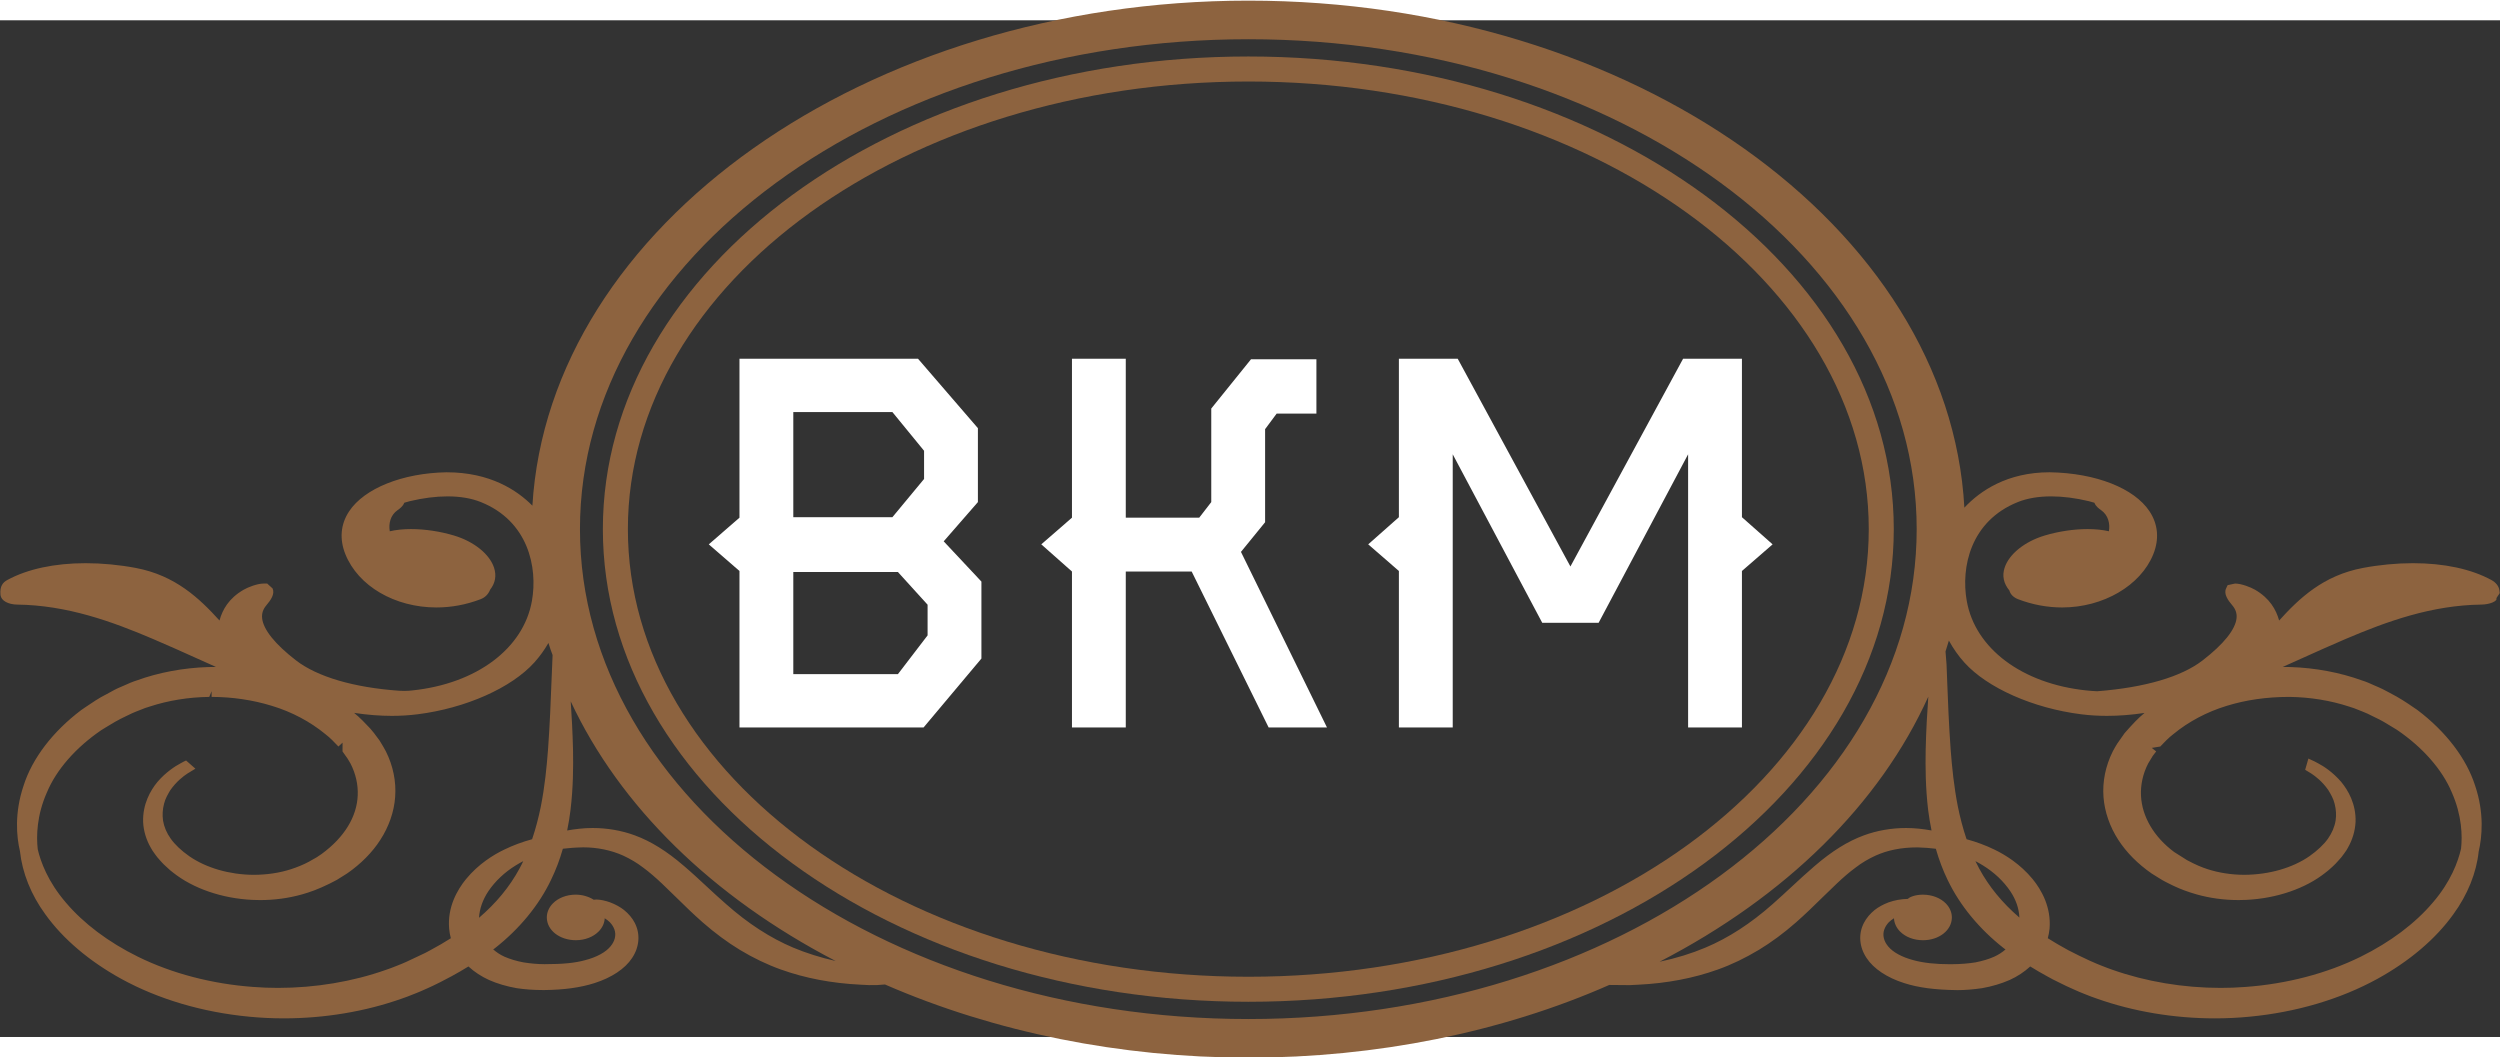 <?xml version="1.0" encoding="UTF-8" standalone="no"?>
<!-- Created with Inkscape (http://www.inkscape.org/) -->

<svg
   inkscape:version="1.1.2 (b8e25be833, 2022-02-05)"
   sodipodi:docname="logo_mini.svg"
   viewBox="0 0 66.598 27.084"
   height="9.184mm"
   width="21.716mm"
   id="svg2"
   version="1.1"
   xmlns:inkscape="http://www.inkscape.org/namespaces/inkscape"
   xmlns:sodipodi="http://sodipodi.sourceforge.net/DTD/sodipodi-0.dtd"
   xmlns="http://www.w3.org/2000/svg"
   xmlns:svg="http://www.w3.org/2000/svg">
  <rect x="0" y="0" width="66.598" height="27.084" fill="#333333" stroke="none"/>
  <defs
     id="defs6" />
  <sodipodi:namedview
     id="namedview4"
     pagecolor="#ffffff"
     bordercolor="#000000"
     borderopacity="0.25"
     inkscape:showpageshadow="2"
     inkscape:pageopacity="0.0"
     inkscape:pagecheckerboard="true"
     inkscape:deskcolor="#d1d1d1"
     inkscape:pageshadow="2"
     showgrid="true"
     borderlayer="false"
     inkscape:snap-path-clip="false"
     inkscape:zoom="7.19"
     inkscape:cx="55.980529"
     inkscape:cy="41.168289"
     inkscape:window-width="1920"
     inkscape:window-height="1017"
     inkscape:window-x="-8"
     inkscape:window-y="-8"
     inkscape:window-maximized="1"
     inkscape:current-layer="g8"
     fit-margin-top="0"
     fit-margin-left="0"
     fit-margin-right="0"
     fit-margin-bottom="0"
     lock-margins="false"
     showborder="true"
     units="mm"
     width="296mm"
     inkscape:document-units="mm">
    <inkscape:grid
       type="xygrid"
       id="grid2505"
       originx="68.523"
       originy="-9.13" />
  </sodipodi:namedview>
  <g
     id="g8"
     inkscape:groupmode="layer"
     inkscape:label="ink_ext_XXXXXX"
     transform="matrix(1.333,0,0,-1.333,36.913,66.974)">
    <g
       id="g10"
       transform="scale(0.1)">
      <path
         d="m 508.688,16.863 c -0.051,-0.008 -0.098,-0.024 -0.149,-0.039 0.066,0.07 0.133,0.137 0.207,0.203 -0.019,-0.055 -0.039,-0.109 -0.058,-0.164"
         style="fill:#8d633f;fill-opacity:1;fill-rule:nonzero;stroke:none"
         id="path76" />
      <path
         d="m 464.59,15.945 c -0.047,0.008 -0.094,0.024 -0.145,0.031 -0.019,0.051 -0.039,0.109 -0.066,0.164 0.074,-0.07 0.148,-0.133 0.211,-0.195"
         style="fill:#8d633f;fill-opacity:1;fill-rule:nonzero;stroke:none"
         id="path78" />
      <path
         d="m 118.633,332.874 c 1.933,-3.578 4.629,-6.852 8.015,-9.758 -0.086,1.867 -0.722,3.637 -1.824,5.278 -1.348,1.996 -3.234,3.777 -5.461,5.144 -0.508,0.317 -1.004,0.602 -1.504,0.859 0.235,-0.507 0.5,-1.015 0.774,-1.523 z m -292.481,0.668 c -2.226,-1.371 -4.113,-3.152 -5.469,-5.156 -1.132,-1.699 -1.777,-3.539 -1.867,-5.313 3.418,2.926 6.125,6.211 8.067,9.801 0.273,0.508 0.539,1.016 0.773,1.523 -0.5,-0.257 -0.996,-0.542 -1.504,-0.855 z m 15.36,7.473 c 2.91,0 5.812,-0.504 8.41,-1.461 3.261,-1.196 6.394,-3.149 9.871,-6.145 1.555,-1.32 3.047,-2.715 4.562,-4.121 1.25,-1.156 2.508,-2.328 3.828,-3.473 4.356,-3.871 8.875,-6.793 13.426,-8.707 2.59,-1.089 5.43,-1.984 8.469,-2.668 -24.699,12.836 -43.145,30.922 -52.941,51.887 0.195,-2.855 0.371,-6.105 0.461,-9.715 0.058,-3.425 0.039,-7.527 -0.508,-12.039 -0.157,-1.316 -0.383,-2.676 -0.664,-4.051 0.781,0.141 1.609,0.262 2.5,0.356 0.808,0.086 1.679,0.137 2.586,0.137 z m 266.933,26.25 c -9.707,-21.442 -28.418,-39.907 -53.711,-52.977 3.313,0.699 6.379,1.649 9.16,2.82 4.563,1.911 9.082,4.836 13.438,8.7 1.32,1.16 2.578,2.332 3.828,3.492 1.516,1.402 3.008,2.789 4.563,4.117 3.484,2.992 6.621,4.945 9.871,6.137 2.597,0.957 5.5,1.461 8.41,1.461 0.906,0 1.777,-0.051 2.597,-0.137 0.879,-0.094 1.707,-0.215 2.489,-0.356 -0.282,1.375 -0.508,2.727 -0.672,4.043 -0.539,4.536 -0.559,8.629 -0.5,12.043 0.09,4.008 0.305,7.579 0.527,10.657 z m -343.543,-0.051 c -4.082,-0.047 -8.183,-0.707 -11.867,-1.918 -0.672,-0.18 -1.238,-0.41 -1.805,-0.641 -1.562,-0.59 -2.187,-0.906 -2.812,-1.218 -1.828,-0.852 -2.961,-1.555 -4.082,-2.243 l -1.008,-0.621 c -5.098,-3.476 -8.973,-7.902 -10.867,-12.433 -2.051,-4.641 -2.129,-8.746 -1.836,-11.375 0.574,-2.489 2.039,-6.481 5.586,-10.61 3.543,-4.199 8.543,-7.961 14.461,-10.875 6.797,-3.34 14.746,-5.422 23,-6.027 1.64,-0.129 3.301,-0.191 4.98,-0.191 7.442,0 14.91,1.25 21.582,3.613 0.645,0.211 1.239,0.441 1.836,0.68 1.074,0.41 1.61,0.648 2.156,0.886 l 3.86,1.821 1.015,0.546 c 1.434,0.758 2.782,1.559 4.082,2.379 -0.175,0.633 -0.285,1.27 -0.343,1.91 -0.371,4.301 1.621,7.758 3.371,9.903 2.508,3.051 5.535,4.89 7.644,5.898 1.758,0.856 3.625,1.551 5.567,2.074 0.742,2.2 1.301,4.375 1.73,6.485 0.809,4.086 1.18,7.926 1.453,11.465 0.371,5.156 0.539,9.633 0.676,13.23 l 0.235,5.625 c -0.286,0.715 -0.559,1.539 -0.833,2.418 -0.808,-1.414 -1.757,-2.723 -2.832,-3.914 -4.57,-5.07 -13.718,-9.129 -23.32,-10.34 -1.719,-0.215 -3.437,-0.316 -5.144,-0.316 -2.403,0 -4.922,0.203 -7.539,0.597 1.21,-0.984 2.234,-2.078 3.261,-3.167 l 0.723,-0.875 1.101,-1.477 c 0.696,-1.141 0.997,-1.648 1.262,-2.168 1.446,-2.879 2.09,-6.035 1.856,-9.129 -0.215,-2.949 -1.243,-5.91 -2.961,-8.559 -1.602,-2.5 -3.895,-4.82 -6.641,-6.714 l -2.039,-1.278 -1.437,-0.746 c -2.266,-1.113 -3.895,-1.699 -5.516,-2.156 -2.688,-0.758 -5.508,-1.141 -8.399,-1.141 l -1.542,0.039 c -6.094,0.289 -11.887,2.293 -15.891,5.493 -0.293,0.207 -0.594,0.48 -0.899,0.757 -0.8,0.692 -1.152,1.079 -1.503,1.465 -0.606,0.68 -0.899,1.012 -1.133,1.375 -0.449,0.614 -0.684,0.957 -0.86,1.313 -0.918,1.578 -1.464,3.383 -1.543,5.136 -0.125,3.618 1.485,6.364 2.864,8.04 1.679,1.941 3.457,3.097 4.648,3.73 0.371,0.227 0.762,0.402 1.074,0.547 l 1.856,-1.637 -1.633,-0.996 c -0.73,-0.48 -2.168,-1.555 -3.398,-3.324 -0.438,-0.742 -0.985,-1.656 -1.231,-2.684 -0.301,-1.14 -0.359,-2.265 -0.203,-3.367 0.203,-1.258 0.723,-2.477 1.531,-3.605 0.84,-1.196 2.129,-2.411 3.711,-3.516 3.36,-2.332 8.027,-3.688 12.813,-3.719 v 0 c 2.714,0 5.254,0.391 7.511,1.121 1.211,0.399 2.371,0.856 3.485,1.446 l 1.652,0.933 1.004,0.676 c 4.602,3.371 7.023,7.492 7.199,11.68 0.098,2.16 -0.402,4.367 -1.445,6.39 l -0.567,0.957 -1.027,1.457 0.012,1.754 -0.832,-0.773 c -0.801,0.844 -1.602,1.703 -2.578,2.453 -3.075,2.531 -6.766,4.484 -10.703,5.672 -3.789,1.172 -7.95,1.789 -12.059,1.789 v 1.141 z m 367.422,-48.227 c 1.309,-0.82 2.656,-1.621 4.07,-2.379 l 2.141,-1.082 2.168,-1.027 c 1.133,-0.496 1.668,-0.734 2.234,-0.949 1.114,-0.438 1.7,-0.672 2.305,-0.867 6.711,-2.371 14.18,-3.621 21.621,-3.621 1.68,0 3.352,0.062 4.981,0.191 8.254,0.605 16.203,2.687 22.988,6.027 5.918,2.914 10.93,6.676 14.465,10.871 3.554,4.133 5.019,8.125 5.613,10.743 0.273,2.5 0.195,6.605 -1.844,11.222 -1.906,4.555 -5.781,8.981 -10.929,12.492 l -0.957,0.582 c -1.122,0.692 -2.254,1.395 -3.543,1.973 -1.211,0.609 -1.809,0.91 -2.461,1.141 -1.457,0.582 -2.024,0.812 -2.629,0.972 -3.758,1.231 -7.86,1.891 -11.934,1.938 h -0.027 c -4.563,0 -8.723,-0.617 -12.512,-1.789 -3.926,-1.192 -7.617,-3.141 -10.664,-5.653 -1.004,-0.769 -1.805,-1.628 -2.605,-2.472 l -1.711,-0.278 0.89,-0.703 -0.683,-0.89 -0.93,-1.539 c -1.023,-1.993 -1.523,-4.203 -1.426,-6.371 0.176,-4.192 2.598,-8.313 6.641,-11.309 l 2.539,-1.605 c 1.797,-0.969 2.961,-1.434 4.152,-1.825 2.266,-0.73 4.805,-1.121 7.332,-1.121 4.973,0.031 9.641,1.387 13,3.719 1.59,1.117 2.879,2.336 3.711,3.512 0.801,1.136 1.328,2.386 1.524,3.625 0.164,1.062 0.097,2.183 -0.196,3.332 -0.246,1.047 -0.793,1.961 -1.281,2.765 -1.18,1.707 -2.617,2.782 -3.348,3.262 l -1.261,0.773 0.644,2.243 c 1.164,-0.535 1.555,-0.711 1.973,-0.965 1.113,-0.586 2.883,-1.735 4.57,-3.68 1.399,-1.691 3.008,-4.437 2.883,-8.039 -0.098,-1.82 -0.625,-3.574 -1.582,-5.23 -0.137,-0.278 -0.371,-0.621 -0.625,-0.961 -0.441,-0.657 -0.754,-1.008 -1.086,-1.364 -0.535,-0.605 -0.918,-1.031 -1.375,-1.421 -0.676,-0.606 -0.977,-0.879 -1.328,-1.125 -3.945,-3.161 -9.738,-5.165 -15.832,-5.454 l -1.543,-0.039 c -2.899,0 -5.723,0.383 -8.387,1.133 -1.633,0.465 -3.262,1.051 -4.738,1.77 -1.219,0.605 -1.719,0.847 -2.188,1.125 l -2.031,1.261 c -2.793,1.926 -5.086,4.246 -6.699,6.746 -1.707,2.641 -2.734,5.606 -2.957,8.559 -0.234,3.078 0.41,6.234 1.855,9.121 0.274,0.528 0.575,1.035 0.887,1.543 l 1.484,2.11 c 1.602,1.808 2.696,2.996 3.977,4.031 -2.609,-0.391 -5.098,-0.586 -7.531,-0.586 -1.707,0 -3.426,0.101 -5.137,0.316 -9.609,1.211 -18.758,5.27 -23.328,10.332 -1.203,1.336 -2.238,2.805 -3.106,4.399 -0.214,-0.731 -0.441,-1.457 -0.675,-2.18 l 0.207,-2.59 0.144,-3.754 c 0.137,-3.597 0.305,-8.07 0.676,-13.234 0.273,-3.531 0.645,-7.371 1.453,-11.469 0.43,-2.098 0.988,-4.273 1.731,-6.473 1.941,-0.523 3.808,-1.218 5.574,-2.074 2.09,-1.008 5.117,-2.847 7.629,-5.89 1.746,-2.145 3.738,-5.598 3.379,-9.914 -0.071,-0.637 -0.176,-1.278 -0.352,-1.907 z m -159.766,179.66 c -73.652,0 -133.574,-43.921 -133.574,-97.902 0,-53.984 59.922,-97.906 133.574,-97.906 73.641,0 133.563,43.922 133.563,97.906 0,53.981 -59.922,97.902 -133.563,97.902 z m 0,-203.523 c -25.527,0 -50.644,5.055 -72.617,14.621 l -1.601,-0.117 -1.614,-0.008 -1.687,0.086 c -5.715,0.277 -11.055,1.293 -15.879,3.024 -2.766,0.984 -5.547,2.316 -8.262,3.96 -2.453,1.493 -4.941,3.329 -7.375,5.457 -1.902,1.672 -3.632,3.364 -5.281,4.985 l -2.902,2.812 c -1.239,1.168 -2.481,2.254 -3.778,3.203 -1.164,0.895 -2.453,1.661 -3.964,2.368 -2.383,1.066 -5.137,1.636 -7.961,1.636 -1.661,-0.035 -2.93,-0.14 -4.071,-0.277 -0.625,-2.215 -1.406,-4.254 -2.363,-6.227 -2.422,-5.082 -6.32,-9.82 -11.27,-13.695 l -0.285,-0.199 c 0.684,-0.598 1.426,-1.082 2.266,-1.461 1.086,-0.477 2.324,-0.848 3.769,-1.129 1.348,-0.211 2.715,-0.355 4.18,-0.359 0.051,0 0.09,0 0.129,0 3.691,0 6.043,0.258 7.957,0.781 2.356,0.605 4.172,1.59 5.137,2.773 0.89,1.051 1.172,2.274 0.793,3.36 -0.176,0.512 -0.488,1.008 -0.918,1.465 -0.274,0.269 -0.617,0.539 -1.028,0.793 -0.046,-0.957 -0.468,-1.879 -1.199,-2.625 -1.093,-1.11 -2.746,-1.75 -4.543,-1.758 -3.261,0 -5.8,1.98 -5.828,4.515 -0.012,1.028 0.418,2.032 1.199,2.832 1.094,1.11 2.746,1.75 4.543,1.758 1.317,0 2.567,-0.351 3.633,-1.015 0.156,0.023 0.332,0.039 0.516,0.039 0.762,0 1.758,-0.211 2.715,-0.547 1.113,-0.418 2.043,-0.934 2.812,-1.539 0.93,-0.75 1.652,-1.61 2.149,-2.563 1.152,-2.203 0.957,-4.843 -0.547,-7.066 -1.375,-2.106 -4.11,-3.918 -7.489,-4.981 -2.753,-0.89 -6.046,-1.351 -10.05,-1.394 -0.047,0 -0.098,0 -0.145,0 -2.082,0 -3.723,0.137 -5.332,0.371 -2.062,0.363 -3.918,0.918 -5.559,1.644 -1.531,0.696 -2.937,1.618 -4.109,2.7 -1.086,-0.668 -2.187,-1.317 -3.34,-1.938 l -2.343,-1.226 c -1.243,-0.614 -1.836,-0.907 -2.473,-1.18 -1.199,-0.539 -1.863,-0.836 -2.559,-1.094 -1.191,-0.472 -1.902,-0.758 -2.656,-1.004 -7.246,-2.566 -15.391,-3.929 -23.523,-3.929 -2.344,0 -4.649,0.113 -6.907,0.332 -9.324,0.882 -18.164,3.496 -25.566,7.558 -6.414,3.528 -11.668,7.989 -15.195,12.914 -2.852,3.899 -4.598,8.266 -5.067,12.617 -0.683,2.868 -1.125,7.594 0.723,13.075 1.719,5.425 5.808,10.797 11.504,15.101 l 0.898,0.617 c 1.328,0.899 2.676,1.821 4.227,2.594 1.203,0.672 1.984,1.102 2.863,1.449 1.563,0.696 2.313,1.028 3.125,1.274 4.363,1.59 9.324,2.519 14.285,2.676 0,0 1.543,0.023 1.555,0.023 -1.32,0.59 -2.637,1.184 -3.957,1.774 -2.871,1.292 -5.742,2.589 -8.672,3.832 -8.191,3.492 -17.156,6.738 -27.109,6.855 -1.61,0.02 -3.27,0.668 -3.34,2.066 -0.125,1.594 0.469,2.36 1.379,2.852 4.043,2.195 9.461,3.355 15.652,3.355 3.262,0 6.73,-0.328 10.031,-0.953 7.879,-1.492 12.676,-6.047 16.719,-10.5 0.586,2.164 1.855,4.446 4.852,6.164 0.859,0.493 2.707,1.219 3.957,1.219 h 0.722 l 1.074,-0.976 c 0.497,-1.098 -0.351,-2.329 -1.261,-3.391 -0.653,-0.777 -0.926,-1.613 -0.828,-2.555 0.234,-2.277 2.578,-5.191 6.777,-8.437 4.238,-3.278 11.57,-5.43 20.633,-6.063 0.383,-0.023 0.715,-0.031 1.015,-0.031 0.625,0 1.125,0.043 1.614,0.098 12.82,1.351 22.187,8.363 23.875,17.867 1.203,6.75 -0.75,15.984 -10.203,19.773 -1.887,0.758 -4.133,1.137 -6.672,1.137 -2.325,0 -4.91,-0.332 -7.489,-0.949 -0.402,-0.094 -0.773,-0.203 -1.144,-0.321 -0.254,-0.714 -0.926,-1.191 -1.348,-1.488 -1.445,-1.015 -1.804,-2.707 -1.551,-4.215 1.27,0.289 2.696,0.438 4.258,0.438 2.774,0 5.821,-0.461 8.582,-1.289 4.016,-1.203 7.16,-3.75 8.02,-6.492 0.488,-1.551 0.215,-3.036 -0.781,-4.297 -0.403,-0.977 -1.047,-1.606 -1.954,-1.946 -2.851,-1.089 -5.812,-1.64 -8.8,-1.64 -8.321,0 -15.633,4.273 -18.192,10.633 -1.222,3.039 -0.957,6.007 0.75,8.589 3.059,4.59 10.696,7.645 19.473,7.79 h 0.012 c 8.652,0 14.043,-3.551 17.136,-6.672 3.36,55.914 66.739,100.929 143.078,100.929 76.668,0 140.02,-45.183 143.094,-101.324 3.106,3.317 8.516,7.07 17.051,7.07 9.25,-0.148 16.895,-3.199 19.941,-7.789 1.719,-2.582 1.985,-5.554 0.762,-8.593 -2.519,-6.258 -10,-10.633 -18.203,-10.633 -2.977,0 -5.937,0.551 -8.789,1.64 -0.938,0.352 -1.57,0.989 -1.766,1.747 -1.183,1.46 -1.457,2.949 -0.968,4.503 0.859,2.739 4.003,5.282 8.019,6.485 2.762,0.828 5.809,1.289 8.582,1.289 1.563,0 2.988,-0.149 4.258,-0.438 0.254,1.508 -0.117,3.2 -1.551,4.215 -0.422,0.297 -1.094,0.774 -1.347,1.488 -0.372,0.118 -0.754,0.227 -1.153,0.321 -2.57,0.617 -5.156,0.949 -7.48,0.949 -2.539,0 -4.785,-0.379 -6.672,-1.137 -9.453,-3.789 -11.406,-13.023 -10.203,-19.773 1.687,-9.504 11.054,-16.516 23.855,-17.867 0.742,-0.082 1.477,-0.133 2.188,-0.168 9.523,0.734 16.855,2.886 21.086,6.164 4.199,3.242 6.543,6.156 6.785,8.429 0.097,0.946 -0.176,1.786 -0.84,2.563 -0.906,1.062 -1.758,2.293 -1.25,3.391 l 0.305,0.656 1.492,0.32 c 1.25,0 3.097,-0.726 3.957,-1.219 2.988,-1.718 4.265,-4.054 4.844,-6.168 4.031,4.454 8.828,9.008 16.726,10.504 3.301,0.625 6.77,0.953 10.02,0.953 6.203,0 11.621,-1.16 15.664,-3.355 0.91,-0.492 1.504,-1.258 1.601,-2.047 l 0.071,-0.582 -0.664,-1.004 c 0.273,-0.625 -1.379,-1.265 -2.981,-1.285 -9.941,-0.117 -18.906,-3.363 -27.109,-6.855 -2.918,-1.243 -5.789,-2.54 -8.66,-3.832 -1.321,-0.59 -2.637,-1.184 -3.957,-1.774 0.011,0 1.554,-0.023 1.554,-0.023 4.961,-0.157 9.922,-1.086 14.344,-2.696 0.773,-0.23 1.523,-0.566 2.277,-0.91 1.668,-0.695 2.45,-1.129 3.231,-1.555 1.972,-1.011 3.332,-1.933 4.648,-2.832 l 0.852,-0.578 c 5.742,-4.343 9.832,-9.715 11.562,-15.16 1.836,-5.48 1.387,-10.195 0.692,-13.187 -0.45,-4.227 -2.207,-8.59 -5.059,-12.493 -3.523,-4.921 -8.777,-9.382 -15.184,-12.906 -7.402,-4.062 -16.242,-6.676 -25.566,-7.558 -2.258,-0.219 -4.562,-0.332 -6.906,-0.332 -8.133,0 -16.278,1.363 -23.555,3.941 -0.781,0.254 -1.551,0.563 -2.324,0.867 -0.984,0.379 -1.641,0.672 -2.285,0.965 -1.211,0.527 -1.805,0.82 -2.383,1.109 l -1.844,0.911 -1.172,0.64 c -1.144,0.621 -2.246,1.27 -3.332,1.938 -1.172,-1.078 -2.566,-2 -4.101,-2.696 -1.66,-0.73 -3.516,-1.285 -5.535,-1.644 -1.68,-0.242 -3.352,-0.387 -4.922,-0.387 -4.59,0.055 -7.883,0.516 -10.645,1.41 -3.379,1.059 -6.113,2.879 -7.492,4.992 -1.492,2.208 -1.688,4.848 -0.535,7.051 0.496,0.953 1.219,1.813 2.137,2.559 0.781,0.609 1.71,1.125 2.793,1.531 1.222,0.434 2.46,0.652 3.839,0.692 0.489,0.492 1.739,0.843 3.016,0.843 1.836,-0.008 3.488,-0.648 4.582,-1.758 0.781,-0.8 1.211,-1.804 1.199,-2.832 -0.027,-2.535 -2.566,-4.515 -5.781,-4.515 -1.844,0.008 -3.496,0.648 -4.59,1.758 -0.73,0.746 -1.152,1.671 -1.199,2.632 -0.402,-0.25 -0.762,-0.531 -1.055,-0.824 -0.402,-0.433 -0.715,-0.929 -0.89,-1.449 -0.379,-1.078 -0.098,-2.301 0.781,-3.344 0.976,-1.191 2.793,-2.172 5.117,-2.777 1.965,-0.531 4.348,-0.793 7.316,-0.793 2.266,0.012 3.633,0.156 5.02,0.371 1.406,0.277 2.645,0.648 3.738,1.133 0.832,0.379 1.582,0.855 2.266,1.453 l -0.293,0.203 c -4.949,3.871 -8.848,8.609 -11.277,13.695 -0.95,1.954 -1.719,3.996 -2.356,6.223 -1.133,0.137 -2.344,0.242 -3.641,0.273 -0.019,0 -0.031,0 -0.039,0 -3.234,0 -5.976,-0.566 -8.359,-1.64 -1.484,-0.684 -2.773,-1.449 -3.926,-2.34 -1.328,-0.969 -2.57,-2.055 -3.801,-3.223 l -2.878,-2.777 c -1.661,-1.637 -3.399,-3.336 -5.313,-5.02 -2.422,-2.125 -4.902,-3.957 -7.375,-5.457 -2.742,-1.652 -5.516,-2.988 -8.262,-3.96 -4.824,-1.731 -10.164,-2.747 -15.879,-3.024 l -1.718,-0.086 -4.071,0.035 c -21.484,-9.472 -46.593,-14.531 -72.129,-14.531"
         style="fill:#8d633f;fill-opacity:1;fill-rule:nonzero;stroke:none"
         id="path82" />
      <path
         d="m -27.442,495.198 c -71.125,0 -128.996,-42.371 -128.996,-94.453 0,-52.086 57.871,-94.457 128.996,-94.457 71.122,0 128.985,42.371 128.985,94.457 0,52.082 -57.863,94.453 -128.985,94.453 z m 0,-5 c 68.364,0 123.985,-40.125 123.985,-89.453 0,-49.324 -55.621,-89.457 -123.985,-89.457 -68.375,0 -123.996,40.133 -123.996,89.457 0,49.328 55.621,89.453 123.996,89.453"
         style="fill:#8d633f;fill-opacity:1;fill-rule:nonzero;stroke:none"
         id="path86" />
      <path
         d="m 77.328,397.702 -6.129,-5.324 v -31.266 h -10.758 v 54.586 l -17.886,-33.679 h -11.262 l -17.891,33.679 v -54.586 H 2.644 v 31.266 l -6.132,5.324 6.132,5.426 v 31.664 H 14.402 l 22.52,-41.512 22.515,41.512 h 11.762 v -31.664 z m -112.18,8.445 v 18.696 l 7.942,9.847 h 13.07 v -10.855 h -7.941 l -2.313,-3.113 v -18.602 l -4.824,-5.926 17.187,-35.082 h -11.66 l -15.379,31.16 h -13.168 v -31.16 h -10.754 v 31.16 l -6.132,5.43 6.132,5.328 v 31.762 h 10.754 v -31.762 h 14.676 z m -56.691,-26.636 v 6.129 l -5.93,6.531 h -20.906 v -20.406 h 20.906 z m -0.703,31.258 v 5.632 l -6.332,7.739 h -19.801 v -21.012 h 19.801 z m 11.461,-35.887 -11.559,-13.77 h -36.793 v 31.266 l -6.133,5.324 6.133,5.328 v 31.762 h 35.684 l 11.965,-13.871 v -14.774 l -6.836,-7.843 7.539,-8.043 v -15.379"
         style="fill:#ffffff;fill-opacity:1;fill-rule:nonzero;stroke:none"
         id="path140" />
    </g>
  </g>
</svg>
